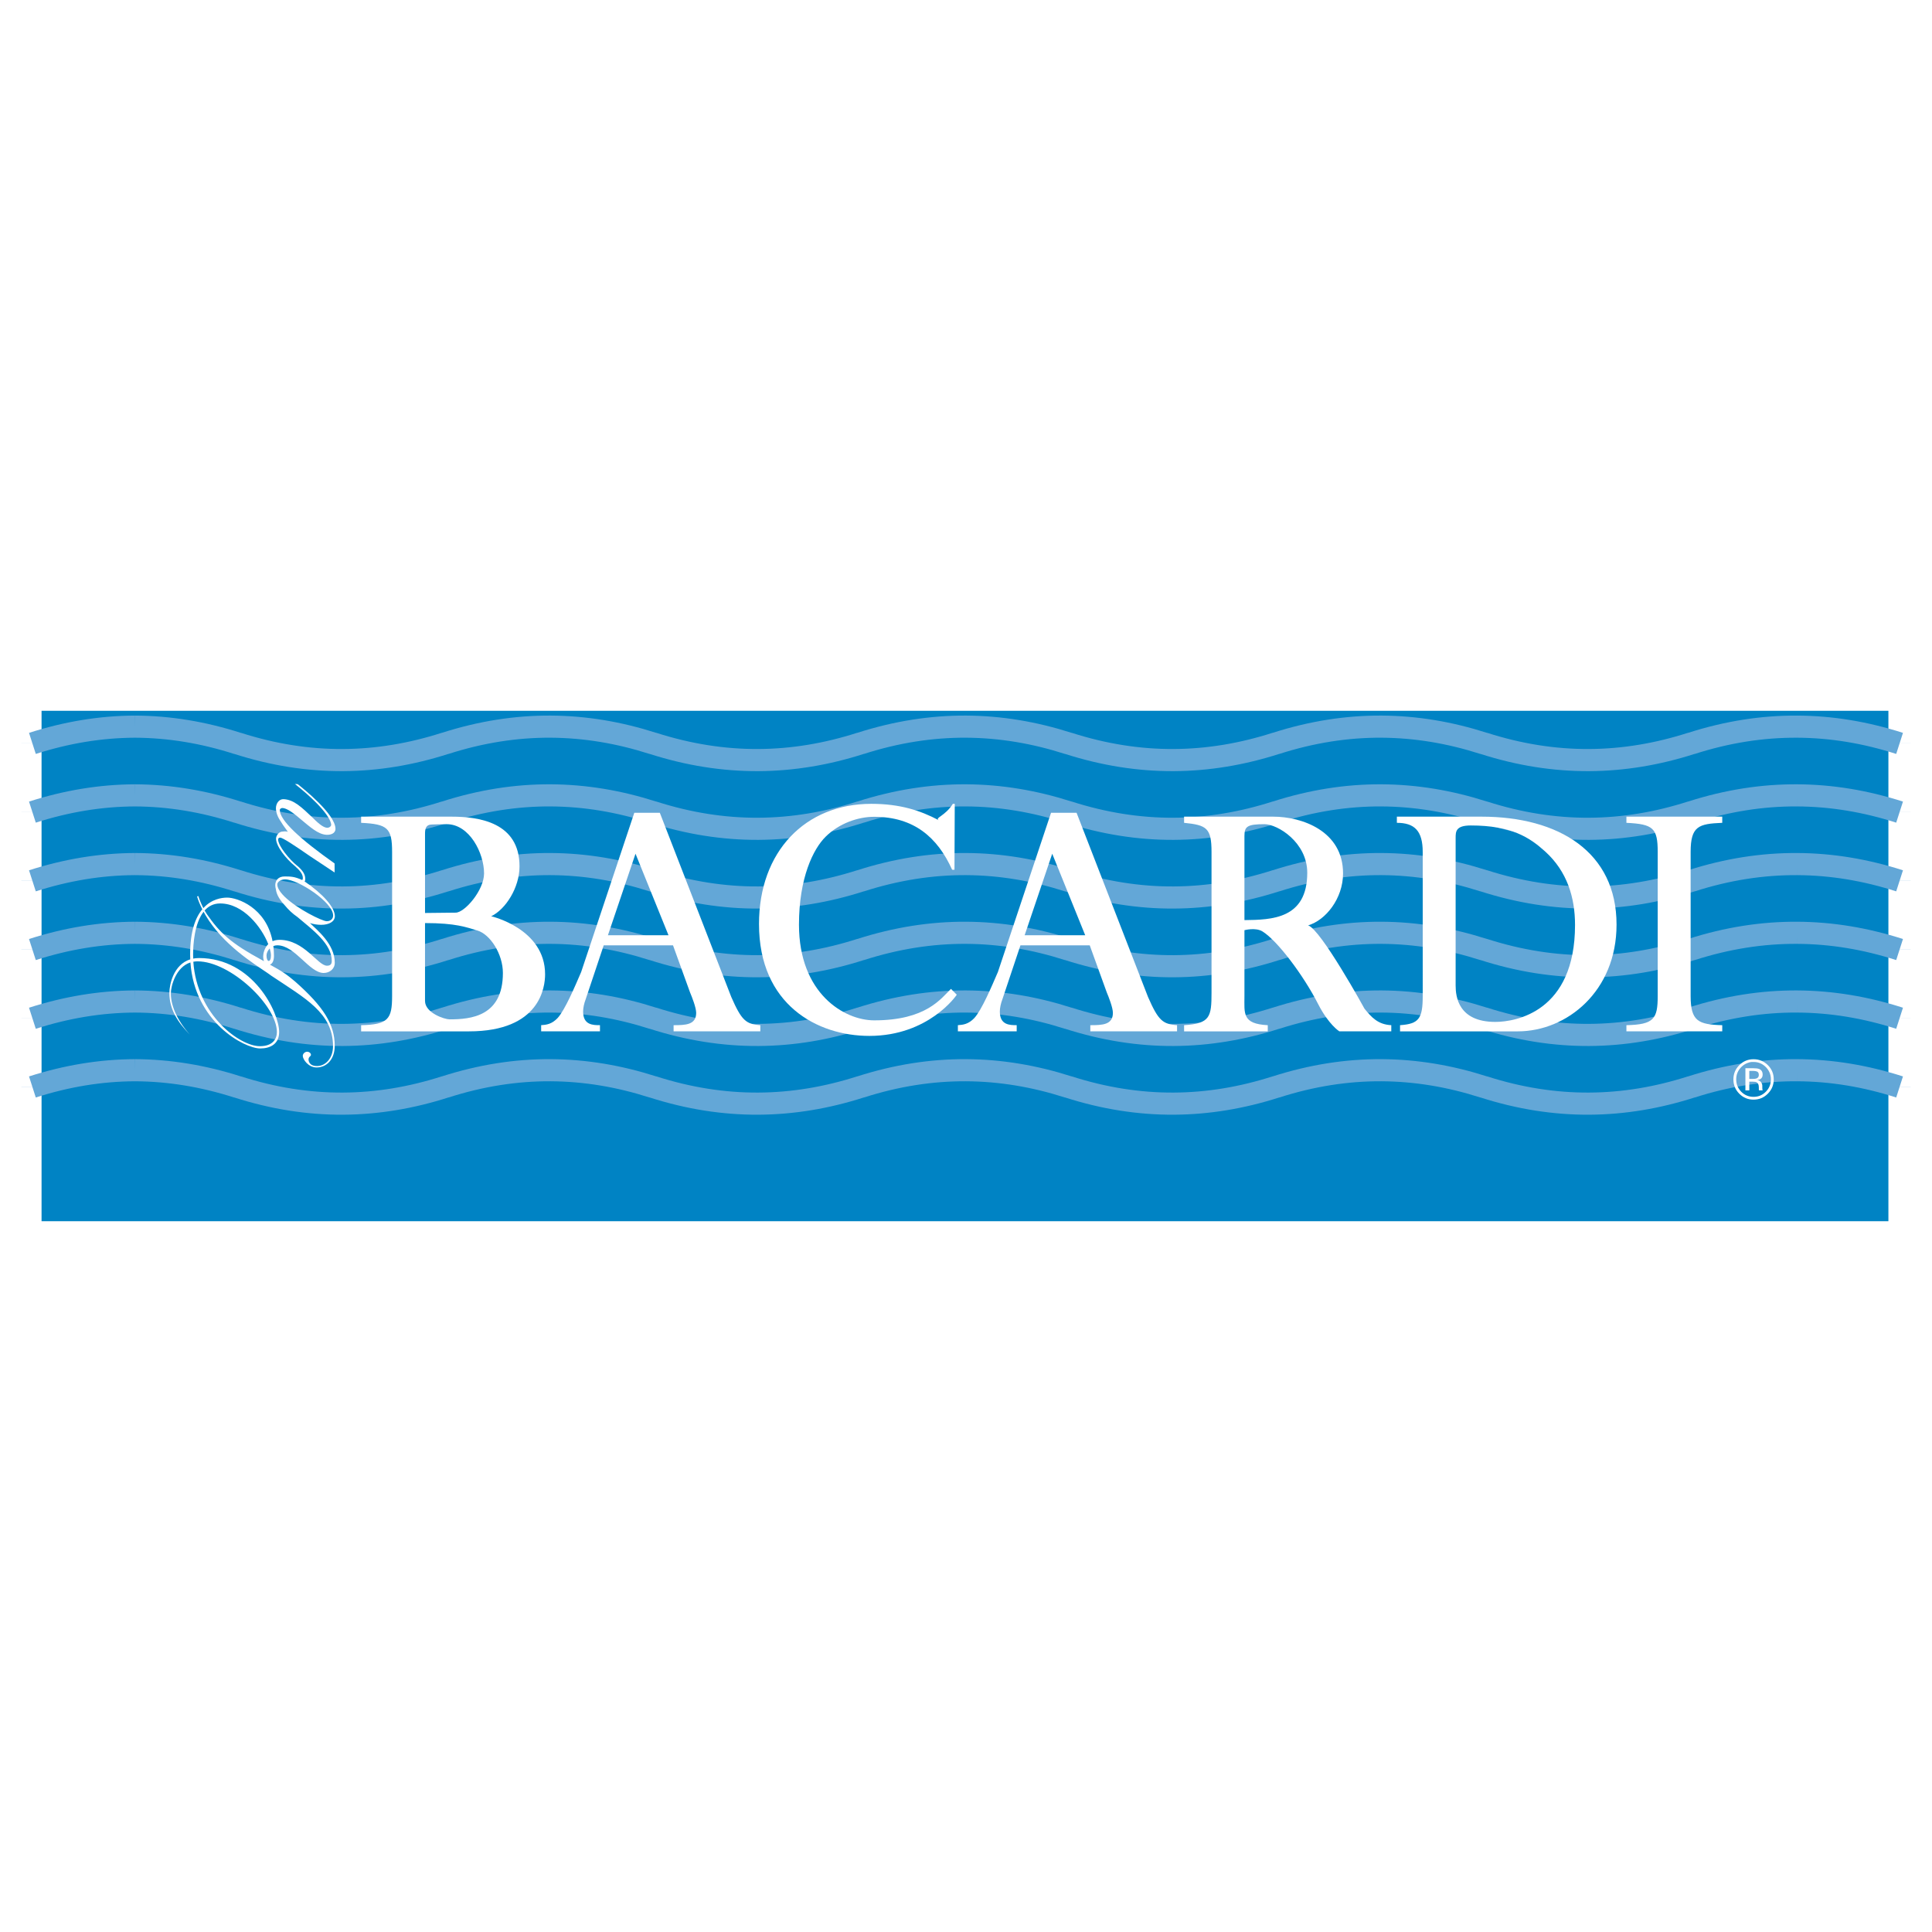 <?xml version="1.0" encoding="utf-8"?>
<!-- Generator: Adobe Illustrator 13.0.0, SVG Export Plug-In . SVG Version: 6.00 Build 14948)  -->
<!DOCTYPE svg PUBLIC "-//W3C//DTD SVG 1.0//EN" "http://www.w3.org/TR/2001/REC-SVG-20010904/DTD/svg10.dtd">
<svg version="1.0" id="Layer_1" xmlns="http://www.w3.org/2000/svg" xmlns:xlink="http://www.w3.org/1999/xlink" x="0px" y="0px"
	 width="192.756px" height="192.756px" viewBox="0 0 192.756 192.756" enable-background="new 0 0 192.756 192.756"
	 xml:space="preserve">
<g>
	<polygon fill-rule="evenodd" clip-rule="evenodd" fill="#FFFFFF" points="0,0 192.756,0 192.756,192.756 0,192.756 0,0 	"/>
	<polygon fill-rule="evenodd" clip-rule="evenodd" fill="#0083C4" points="188.406,121.841 188.406,70.915 4.146,70.915 
		4.146,121.841 188.406,121.841 188.406,121.841 	"/>
	<path fill="none" stroke="#63A7D7" stroke-width="2.208" stroke-miterlimit="2.613" d="M179.293,72.499
		c-3.45-0.02-6.956,0.52-10.541,1.671 M168.752,74.169v-0.007 M168.752,74.162c-6.727,2.159-13.563,2.298-20.724,0 M148.028,74.162
		v0.007 M148.028,74.169c-6.726-2.159-13.562-2.298-20.723,0 M127.306,74.169v-0.007 M127.306,74.162
		c-6.726,2.159-13.562,2.298-20.723,0 M106.583,74.162v0.007 M106.583,74.169c-6.726-2.159-13.563-2.298-20.723,0 M85.86,74.169
		v-0.007 M85.86,74.162c-6.726,2.159-13.563,2.298-20.723,0 M65.137,74.162v0.007 M65.137,74.169
		c-6.726-2.159-13.563-2.298-20.723,0 M44.415,74.169v-0.007 M44.415,74.162c-6.726,2.159-13.563,2.298-20.723,0 M23.691,74.162
		v0.007 M23.691,74.169c-3.373-1.083-6.774-1.657-10.229-1.671 M179.293,79.354c-3.45-0.02-6.956,0.52-10.541,1.671 M168.752,81.025
		v-0.007 M168.752,81.018c-6.727,2.159-13.563,2.298-20.724,0 M148.028,81.018v0.007 M148.028,81.025
		c-6.726-2.159-13.562-2.298-20.723,0 M127.306,81.025v-0.007 M127.306,81.018c-6.726,2.159-13.562,2.298-20.723,0 M106.583,81.018
		v0.007 M106.583,81.025c-6.726-2.159-13.563-2.298-20.723,0 M85.86,81.025v-0.007 M85.86,81.018
		c-6.726,2.159-13.563,2.298-20.723,0 M65.137,81.018v0.007 M65.137,81.025c-6.726-2.159-13.563-2.298-20.723,0 M44.415,81.025
		v-0.007 M44.415,81.018c-6.726,2.159-13.563,2.298-20.723,0 M23.691,81.018v0.007 M23.691,81.025
		c-3.373-1.083-6.774-1.657-10.229-1.671 M179.293,86.209c-3.45-0.019-6.956,0.52-10.541,1.671 M168.752,87.88v-0.007
		 M168.752,87.873c-6.727,2.159-13.563,2.298-20.724,0 M148.028,87.873v0.007 M148.028,87.88c-6.726-2.159-13.562-2.298-20.723,0
		 M127.306,87.88v-0.007 M127.306,87.873c-6.726,2.159-13.562,2.298-20.723,0 M106.583,87.873v0.007 M106.583,87.88
		c-6.726-2.159-13.563-2.298-20.723,0 M85.86,87.88v-0.007 M85.86,87.873c-6.726,2.159-13.563,2.298-20.723,0 M65.137,87.873v0.007
		 M65.137,87.88c-6.726-2.159-13.563-2.298-20.723,0 M44.415,87.88v-0.007 M44.415,87.873c-6.726,2.159-13.563,2.298-20.723,0
		 M23.691,87.873v0.007 M23.691,87.88c-3.373-1.083-6.774-1.657-10.229-1.671 M179.293,93.065c-3.45-0.02-6.956,0.52-10.541,1.671
		 M168.752,94.736v-0.007 M168.752,94.729c-6.727,2.159-13.563,2.299-20.724,0 M148.028,94.729v0.007 M148.028,94.736
		c-6.726-2.159-13.562-2.298-20.723,0 M127.306,94.736v-0.007 M127.306,94.729c-6.726,2.159-13.562,2.299-20.723,0 M106.583,94.729
		v0.007 M106.583,94.736c-6.726-2.159-13.563-2.298-20.723,0 M85.86,94.736v-0.007 M85.86,94.729
		c-6.726,2.159-13.563,2.299-20.723,0 M65.137,94.729v0.007 M65.137,94.736c-6.726-2.159-13.563-2.298-20.723,0 M44.415,94.736
		v-0.007 M44.415,94.729c-6.726,2.159-13.563,2.299-20.723,0 M23.691,94.729v0.007 M23.691,94.736
		c-3.373-1.083-6.774-1.657-10.229-1.671 M179.293,99.92c-3.45-0.02-6.956,0.521-10.541,1.671 M168.752,101.591v-0.007
		 M168.752,101.584c-6.727,2.159-13.563,2.298-20.724,0 M148.028,101.584v0.007 M148.028,101.591
		c-6.726-2.158-13.562-2.298-20.723,0 M127.306,101.591v-0.007 M127.306,101.584c-6.726,2.159-13.562,2.298-20.723,0
		 M106.583,101.584v0.007 M106.583,101.591c-6.726-2.158-13.563-2.298-20.723,0 M85.86,101.591v-0.007 M85.86,101.584
		c-6.726,2.159-13.563,2.298-20.723,0 M65.137,101.584v0.007 M65.137,101.591c-6.726-2.158-13.563-2.298-20.723,0 M44.415,101.591
		v-0.007 M44.415,101.584c-6.726,2.159-13.563,2.298-20.723,0 M23.691,101.584v0.007 M23.691,101.591
		c-3.373-1.082-6.774-1.656-10.229-1.671 M179.293,106.775c-3.45-0.02-6.956,0.521-10.541,1.671 M168.752,108.446v-0.007
		 M168.752,108.439c-6.727,2.159-13.563,2.298-20.724,0 M148.028,108.439v0.007 M148.028,108.446
		c-6.726-2.158-13.562-2.298-20.723,0 M127.306,108.446v-0.007 M127.306,108.439c-6.726,2.159-13.562,2.298-20.723,0
		 M106.583,108.439v0.007 M106.583,108.446c-6.726-2.158-13.563-2.298-20.723,0 M85.86,108.446v-0.007 M85.86,108.439
		c-6.726,2.159-13.563,2.298-20.723,0 M65.137,108.439v0.007 M65.137,108.446c-6.726-2.158-13.563-2.298-20.723,0 M44.415,108.446
		v-0.007 M44.415,108.439c-6.726,2.159-13.563,2.298-20.723,0 M23.691,108.439v0.007 M23.691,108.446
		c-3.373-1.082-6.774-1.656-10.229-1.671 M189.522,74.162v0.007 M189.522,74.169c-3.373-1.083-6.773-1.657-10.229-1.671
		 M189.522,81.018v0.007 M189.522,81.025c-3.373-1.083-6.773-1.657-10.229-1.671 M189.522,87.873v0.007 M189.522,87.88
		c-3.373-1.083-6.773-1.657-10.229-1.671 M189.522,94.729v0.007 M189.522,94.736c-3.373-1.083-6.773-1.657-10.229-1.671
		 M189.522,101.584v0.007 M189.522,101.591c-3.373-1.082-6.773-1.656-10.229-1.671 M189.522,108.439v0.007 M189.522,108.446
		c-3.373-1.082-6.773-1.656-10.229-1.671 M3.233,74.162v0.007 M3.233,74.169c3.373-1.083,6.773-1.657,10.229-1.671 M3.233,81.018
		v0.007 M3.233,81.025c3.373-1.083,6.773-1.657,10.229-1.671 M3.233,87.873v0.007 M3.233,87.88
		c3.373-1.083,6.773-1.657,10.229-1.671 M3.233,94.729v0.007 M3.233,94.736c3.373-1.083,6.773-1.657,10.229-1.671 M3.233,101.584
		v0.007 M3.233,101.591c3.373-1.082,6.773-1.656,10.229-1.671 M3.233,108.439v0.007 M3.233,108.446
		c3.373-1.082,6.773-1.656,10.229-1.671"/>
	<path fill-rule="evenodd" clip-rule="evenodd" fill="#FFFFFF" d="M162.267,102.283c2.736-0.064,3.123-0.614,3.123-2.912l0,0V85.005
		l0,0c0-2.394-0.451-2.782-3.123-2.912l0,0v-0.615h9.562v0.615l0,0c-2.35,0.098-3.154,0.324-3.154,2.912l0,0v14.366l0,0
		c0,2.523,0.772,2.848,3.154,2.912l0,0v0.615h-9.562V102.283L162.267,102.283L162.267,102.283z"/>
	<path fill-rule="evenodd" clip-rule="evenodd" fill="#FFFFFF" d="M36.029,81.478h9.015l0,0c2.801,0,6.788,0.592,6.788,4.959
		c0,2.13-1.393,4.296-2.825,4.978c0,0,5.377,1.229,5.377,5.789c0,1.229-0.454,5.695-7.601,5.695l0,0H36.029v-0.615l0,0
		c2.705-0.064,3.091-0.614,3.091-2.912l0,0V85.005l0,0c0-2.394-0.451-2.782-3.091-2.912l0,0V81.478L36.029,81.478L36.029,81.478z
		 M42.404,99.865c0,1.196,1.951,1.836,2.447,1.836c2.125,0,5.323-0.291,5.323-4.627c0-1.883-1.256-3.857-2.554-4.239
		c-1.095-0.322-2.125-0.74-5.216-0.74l0,0V99.865L42.404,99.865L42.404,99.865z M42.404,91.088l3.059-0.033l0,0
		c0.902,0,2.832-2.234,2.832-3.916c0-2.013-1.447-4.911-3.733-4.911c-0.676,0-1.126,0.032-1.449,0.032
		c-0.644,0-0.708,0.453-0.708,0.938l0,0V91.088L42.404,91.088L42.404,91.088z"/>
	<path fill-rule="evenodd" clip-rule="evenodd" fill="#FFFFFF" d="M75.858,102.898h-8.653v-0.615l0,0
		c1.191,0,2.253-0.032,2.253-1.229c0-0.518-0.418-1.585-0.611-2.038l0,0l-1.701-4.699h-6.914l-1.798,5.377l0,0
		c-0.161,0.421-0.257,0.874-0.257,1.23c0,1.358,1.006,1.358,1.682,1.358l0,0v0.615h-5.868v-0.615l0,0
		c0.515-0.032,1.062-0.097,1.642-0.712c0.74-0.809,1.738-3.171,2.35-4.594l0,0l5.302-15.887h2.545l7.129,18.379l0,0
		c1.031,2.361,1.481,2.718,2.898,2.814l0,0V102.898L75.858,102.898L75.858,102.898z M66.696,93.309l-3.291-8.133l-2.752,8.133
		H66.696L66.696,93.309L66.696,93.309z"/>
	<path fill-rule="evenodd" clip-rule="evenodd" fill="#FFFFFF" d="M94.996,86.777c-1.461-3.242-3.82-5.285-7.78-5.285
		c-1.61,0-3.477,0.647-4.83,1.974c-1.255,1.229-2.672,4.128-2.672,8.788c0,6.859,4.504,9.547,7.507,9.547
		c5.172,0,6.659-2.17,7.657-3.141l0,0l0.58,0.583l0,0c-0.032,0.064-2.801,4.109-8.725,4.109c-5.184,0-11.007-3.106-11.007-11.163
		c0-7.248,4.626-11.991,11.2-11.991c2.865,0,4.897,0.663,6.744,1.641c-0.457-0.242,0.625-0.405,1.396-1.641l0,0h0.19l-0.027,6.58
		H94.996L94.996,86.777L94.996,86.777z"/>
	<path fill-rule="evenodd" clip-rule="evenodd" fill="#FFFFFF" d="M138.808,102.898h-5.184l0,0c0,0-1.066-0.666-2.115-2.724
		c-1.469-2.882-4.064-6.325-5.547-7.242c-0.696-0.431-1.804-0.126-1.804-0.126l0,0v6.565l0,0c0,1.743-0.248,2.782,2.327,2.912l0,0
		v0.615h-8.348v-0.615l0,0c2.608-0.162,2.737-0.841,2.737-3.268l0,0V85.005l0,0c0-2.394-0.483-2.686-2.737-2.912l0,0v-0.615h8.886
		l0,0c2.865,0,6.974,1.42,6.974,5.662c0,2.51-1.738,4.675-3.482,5.182l0,0l0,0l0,0c0.646,0.223,2.035,2.273,3.271,4.282
		c1.34,2.178,2.348,4.032,2.348,4.032c0.709,0.873,1.354,1.583,2.675,1.647l0,0V102.898L138.808,102.898L138.808,102.898z
		 M124.158,91.8c2.705-0.032,6.267-0.097,6.267-4.724c0-3.032-2.95-4.847-4.271-4.847c-1.706,0-1.996,0.227-1.996,1.165l0,0V91.8
		L124.158,91.8L124.158,91.8z"/>
	<path fill-rule="evenodd" clip-rule="evenodd" fill="#FFFFFF" d="M139.682,102.283c1.876-0.13,2.263-0.647,2.263-2.912l0,0V85.005
		l0,0c0-2.106-0.813-2.912-2.579-2.912l0,0v-0.615h8.438l0,0c7.727,0,13.479,3.527,13.479,10.775c0,6.633-4.941,10.646-9.859,10.646
		l0,0h-11.742V102.283L139.682,102.283L139.682,102.283z M145.229,98.336c0,1.101,0.275,3.62,3.96,3.62
		c2.061,0,7.952-1.032,7.952-9.671c0-2.718-0.772-5.339-2.994-7.345c-1.545-1.391-3.349-2.583-7.405-2.583
		c-1.513,0-1.513,0.615-1.513,1.262l0,0V98.336L145.229,98.336L145.229,98.336z"/>
	<path fill-rule="evenodd" clip-rule="evenodd" fill="#FFFFFF" d="M117.434,102.898h-8.653v-0.615l0,0
		c1.191,0,2.253-0.032,2.253-1.229c0-0.518-0.418-1.585-0.611-2.038l0,0l-1.7-4.699h-6.914l-1.798,5.377l0,0
		c-0.161,0.421-0.258,0.874-0.258,1.23c0,1.358,1.007,1.358,1.683,1.358l0,0v0.615h-5.868v-0.615l0,0
		c0.515-0.032,1.062-0.097,1.642-0.712c0.74-0.809,1.738-3.171,2.351-4.594l0,0l5.302-15.887h2.545l7.13,18.379l0,0
		c1.03,2.361,1.48,2.718,2.897,2.814l0,0V102.898L117.434,102.898L117.434,102.898z M108.271,93.309l-3.29-8.133l-2.752,8.133
		H108.271L108.271,93.309L108.271,93.309z"/>
	<path fill-rule="evenodd" clip-rule="evenodd" fill="#FFFFFF" d="M176.177,106.462c0.337,0.339,0.505,0.747,0.505,1.227
		c0,0.482-0.168,0.894-0.505,1.234c-0.336,0.34-0.745,0.51-1.227,0.51c-0.48,0-0.889-0.17-1.226-0.51
		c-0.335-0.341-0.502-0.752-0.502-1.234c0-0.479,0.168-0.888,0.505-1.227c0.338-0.34,0.746-0.51,1.223-0.51
		C175.43,105.952,175.839,106.122,176.177,106.462L176.177,106.462L176.177,106.462L176.177,106.462z M176.377,106.268
		c-0.394-0.392-0.868-0.588-1.427-0.588c-0.554,0-1.026,0.196-1.418,0.588c-0.393,0.393-0.59,0.866-0.59,1.421
		c0,0.56,0.195,1.036,0.585,1.429c0.392,0.396,0.865,0.593,1.423,0.593c0.559,0,1.033-0.197,1.427-0.593
		c0.394-0.395,0.59-0.871,0.59-1.429C176.967,107.132,176.771,106.658,176.377,106.268L176.377,106.268L176.377,106.268
		L176.377,106.268z M175.25,107.595c-0.083,0.033-0.206,0.05-0.37,0.05l0,0h-0.352v-0.802h0.332l0,0
		c0.216,0,0.372,0.028,0.471,0.083c0.098,0.055,0.146,0.162,0.146,0.323C175.478,107.419,175.401,107.534,175.25,107.595
		L175.25,107.595L175.25,107.595L175.25,107.595z M174.139,108.788h0.39v-0.872h0.308l0,0c0.206,0,0.351,0.023,0.433,0.071
		c0.14,0.082,0.209,0.251,0.209,0.508l0,0v0.175l0.008,0.071l0,0c0.002,0.01,0.004,0.018,0.006,0.025
		c0.002,0.007,0.003,0.014,0.006,0.021l0,0h0.364l-0.014-0.027l0,0c-0.009-0.019-0.016-0.057-0.02-0.115
		c-0.003-0.059-0.005-0.113-0.005-0.165l0,0v-0.161l0,0c0-0.112-0.04-0.227-0.121-0.343c-0.08-0.117-0.208-0.189-0.381-0.217
		c0.137-0.022,0.244-0.058,0.32-0.107c0.145-0.093,0.217-0.238,0.217-0.437c0-0.277-0.114-0.464-0.343-0.56
		c-0.128-0.053-0.329-0.079-0.604-0.079l0,0h-0.773V108.788L174.139,108.788L174.139,108.788z"/>
	<path fill-rule="evenodd" clip-rule="evenodd" fill="#FFFFFF" d="M33.041,82.286c0,0.162-0.203,0.312-0.406,0.3
		c-0.305-0.018-0.713-0.272-1.393-0.958c-1.19-1.131-1.918-1.835-2.935-1.894c-0.475-0.028-0.778,0.436-0.778,0.91
		c0,0.185,0.052,0.514,0.203,0.833c0.116,0.245,0.244,0.422,0.521,0.858l0,0l0.464,0.654l0,0c-0.25-0.082-0.389-0.027-0.5-0.027
		c-0.442,0-0.677,0.468-0.677,0.699c0,0.769,0.978,2.001,1.858,2.724l0,0h-0.001l0,0c0.51,0.444,0.817,0.816,0.818,1.209
		c0,0.069,0,0.138-0.067,0.207c-0.78-0.354-1.126-0.351-1.737-0.357c-0.644-0.006-0.949,0.395-0.948,0.88
		c0,0.119,0.023,0.256,0.063,0.405c0.065,0.55,0.406,1.078,0.89,1.6c0.344,0.422,0.771,0.83,1.261,1.163
		c1.572,1.321,3.424,2.69,3.424,4.384c0,0.364-0.185,0.473-0.481,0.473c-0.925,0-2.257-2.58-4.736-2.58
		c-0.272,0-0.5,0.051-0.691,0.134c-0.655-3.373-3.518-4.348-4.526-4.348c-0.565,0-1.563,0.152-2.379,1.045
		c-0.213-0.417-0.403-0.88-0.501-1.197l0,0l-0.125,0.033l0,0c0.104,0.384,0.292,0.834,0.521,1.285
		c-0.683,0.819-1.214,2.196-1.214,4.501c0,0.167,0.004,0.331,0.011,0.492c-1.667,0.523-2.083,2.511-2.083,3.358
		c0,1.646,0.833,2.906,2.035,4.142c-1.092-1.217-1.887-2.7-1.887-4.105c0-0.696,0.479-2.61,1.953-3.087
		c0.413,5.939,5.37,8.583,6.97,8.583c0.999,0,1.882-0.445,1.882-1.645c0-1.932-2.603-7.375-7.993-7.375
		c-0.208,0-0.402,0.02-0.583,0.055c-0.005-0.138-0.009-0.277-0.009-0.418c0-0.992,0.132-3.087,1.047-4.255
		c0.067,0.125,0.137,0.249,0.209,0.371c1.723,2.912,4.785,4.794,6.143,5.723l0,0l0.428,0.303l0,0
		c3.347,2.243,6.123,3.674,6.132,7.014c0.003,1.198-0.748,1.982-1.589,1.982c-0.797,0-0.853-0.521-0.853-0.666
		c0-0.26,0.241-0.313,0.241-0.45c0-0.178-0.198-0.323-0.396-0.312c-0.222,0.013-0.419,0.201-0.418,0.417
		c0.001,0.334,0.537,1.151,1.377,1.151c1.014,0,1.814-0.817,1.811-2.173c-0.006-2.141-1.147-3.917-3.942-6.388
		c-0.805-0.684-1.297-1.032-2.526-1.697c0.297-0.108,0.403-0.479,0.403-0.875c0-0.346-0.022-0.67-0.06-0.979
		c0.118-0.047,0.249-0.075,0.393-0.075c1.776,0,3.191,2.76,4.625,2.76c0.592,0,1.11-0.399,1.11-1.017
		c0-1.885-1.781-3.275-2.478-3.961c0.35,0.108,0.717,0.172,1.1,0.175c0.813,0.008,1.389-0.333,1.387-0.863
		c-0.003-0.878-1.186-2.225-3.021-3.468c0.068-0.091,0.068-0.138,0.067-0.276c-0.001-0.461-0.308-0.857-0.784-1.278l0,0h-0.016l0,0
		c-0.781-0.633-1.909-1.989-1.909-2.645c0-0.092,0.101-0.179,0.203-0.173c0.271,0.016,1.427,0.776,2.955,1.835l0,0l2.48,1.645
		l-0.003-0.901l0,0c-3.427-2.424-5.467-4.283-5.467-5.339c0-0.092,0.135-0.2,0.271-0.192c0.305,0.018,0.782,0.231,1.7,1.023
		c1.054,0.87,1.831,1.599,2.678,1.648c0.407,0.024,0.907-0.123,0.907-0.592c0-1.479-3.296-4.086-3.771-4.46l0,0l-0.271-0.016l0,0
		C32.993,81.062,33.041,82.171,33.041,82.286L33.041,82.286L33.041,82.286L33.041,82.286z M27.625,102.962
		c0,0.653-0.37,1.417-1.702,1.417c-1.984,0-6.273-3.081-6.635-8.427c0.133-0.024,0.271-0.038,0.419-0.038
		C23,95.914,27.625,100.328,27.625,102.962L27.625,102.962L27.625,102.962L27.625,102.962z M27.033,95.333
		c0,0.726-0.444,0.717-0.444,0c0-0.231,0.116-0.503,0.323-0.708C26.991,94.896,27.033,95.138,27.033,95.333L27.033,95.333
		L27.033,95.333L27.033,95.333z M26.256,95.441c0,0.149,0.025,0.317,0.078,0.462l0,0l-0.077-0.049l0,0
		c-3.32-1.793-4.328-2.806-5.613-4.643c-0.076-0.108-0.153-0.234-0.229-0.37c0.38-0.428,0.883-0.704,1.549-0.704
		c2.312,0,4.138,2.37,4.8,4.057C26.368,94.587,26.256,95.151,26.256,95.441L26.256,95.441L26.256,95.441L26.256,95.441z
		 M33.237,91.339c0.001,0.347-0.269,0.575-0.642,0.571c-0.458-0.005-2.944-1.226-4.201-2.451l0,0l-0.212-0.222l0,0
		c-0.299-0.332-0.493-0.659-0.515-0.956c-0.034-0.278,0.337-0.551,0.778-0.547C29.767,87.748,33.233,90.022,33.237,91.339
		L33.237,91.339L33.237,91.339L33.237,91.339z"/>
</g>
</svg>
